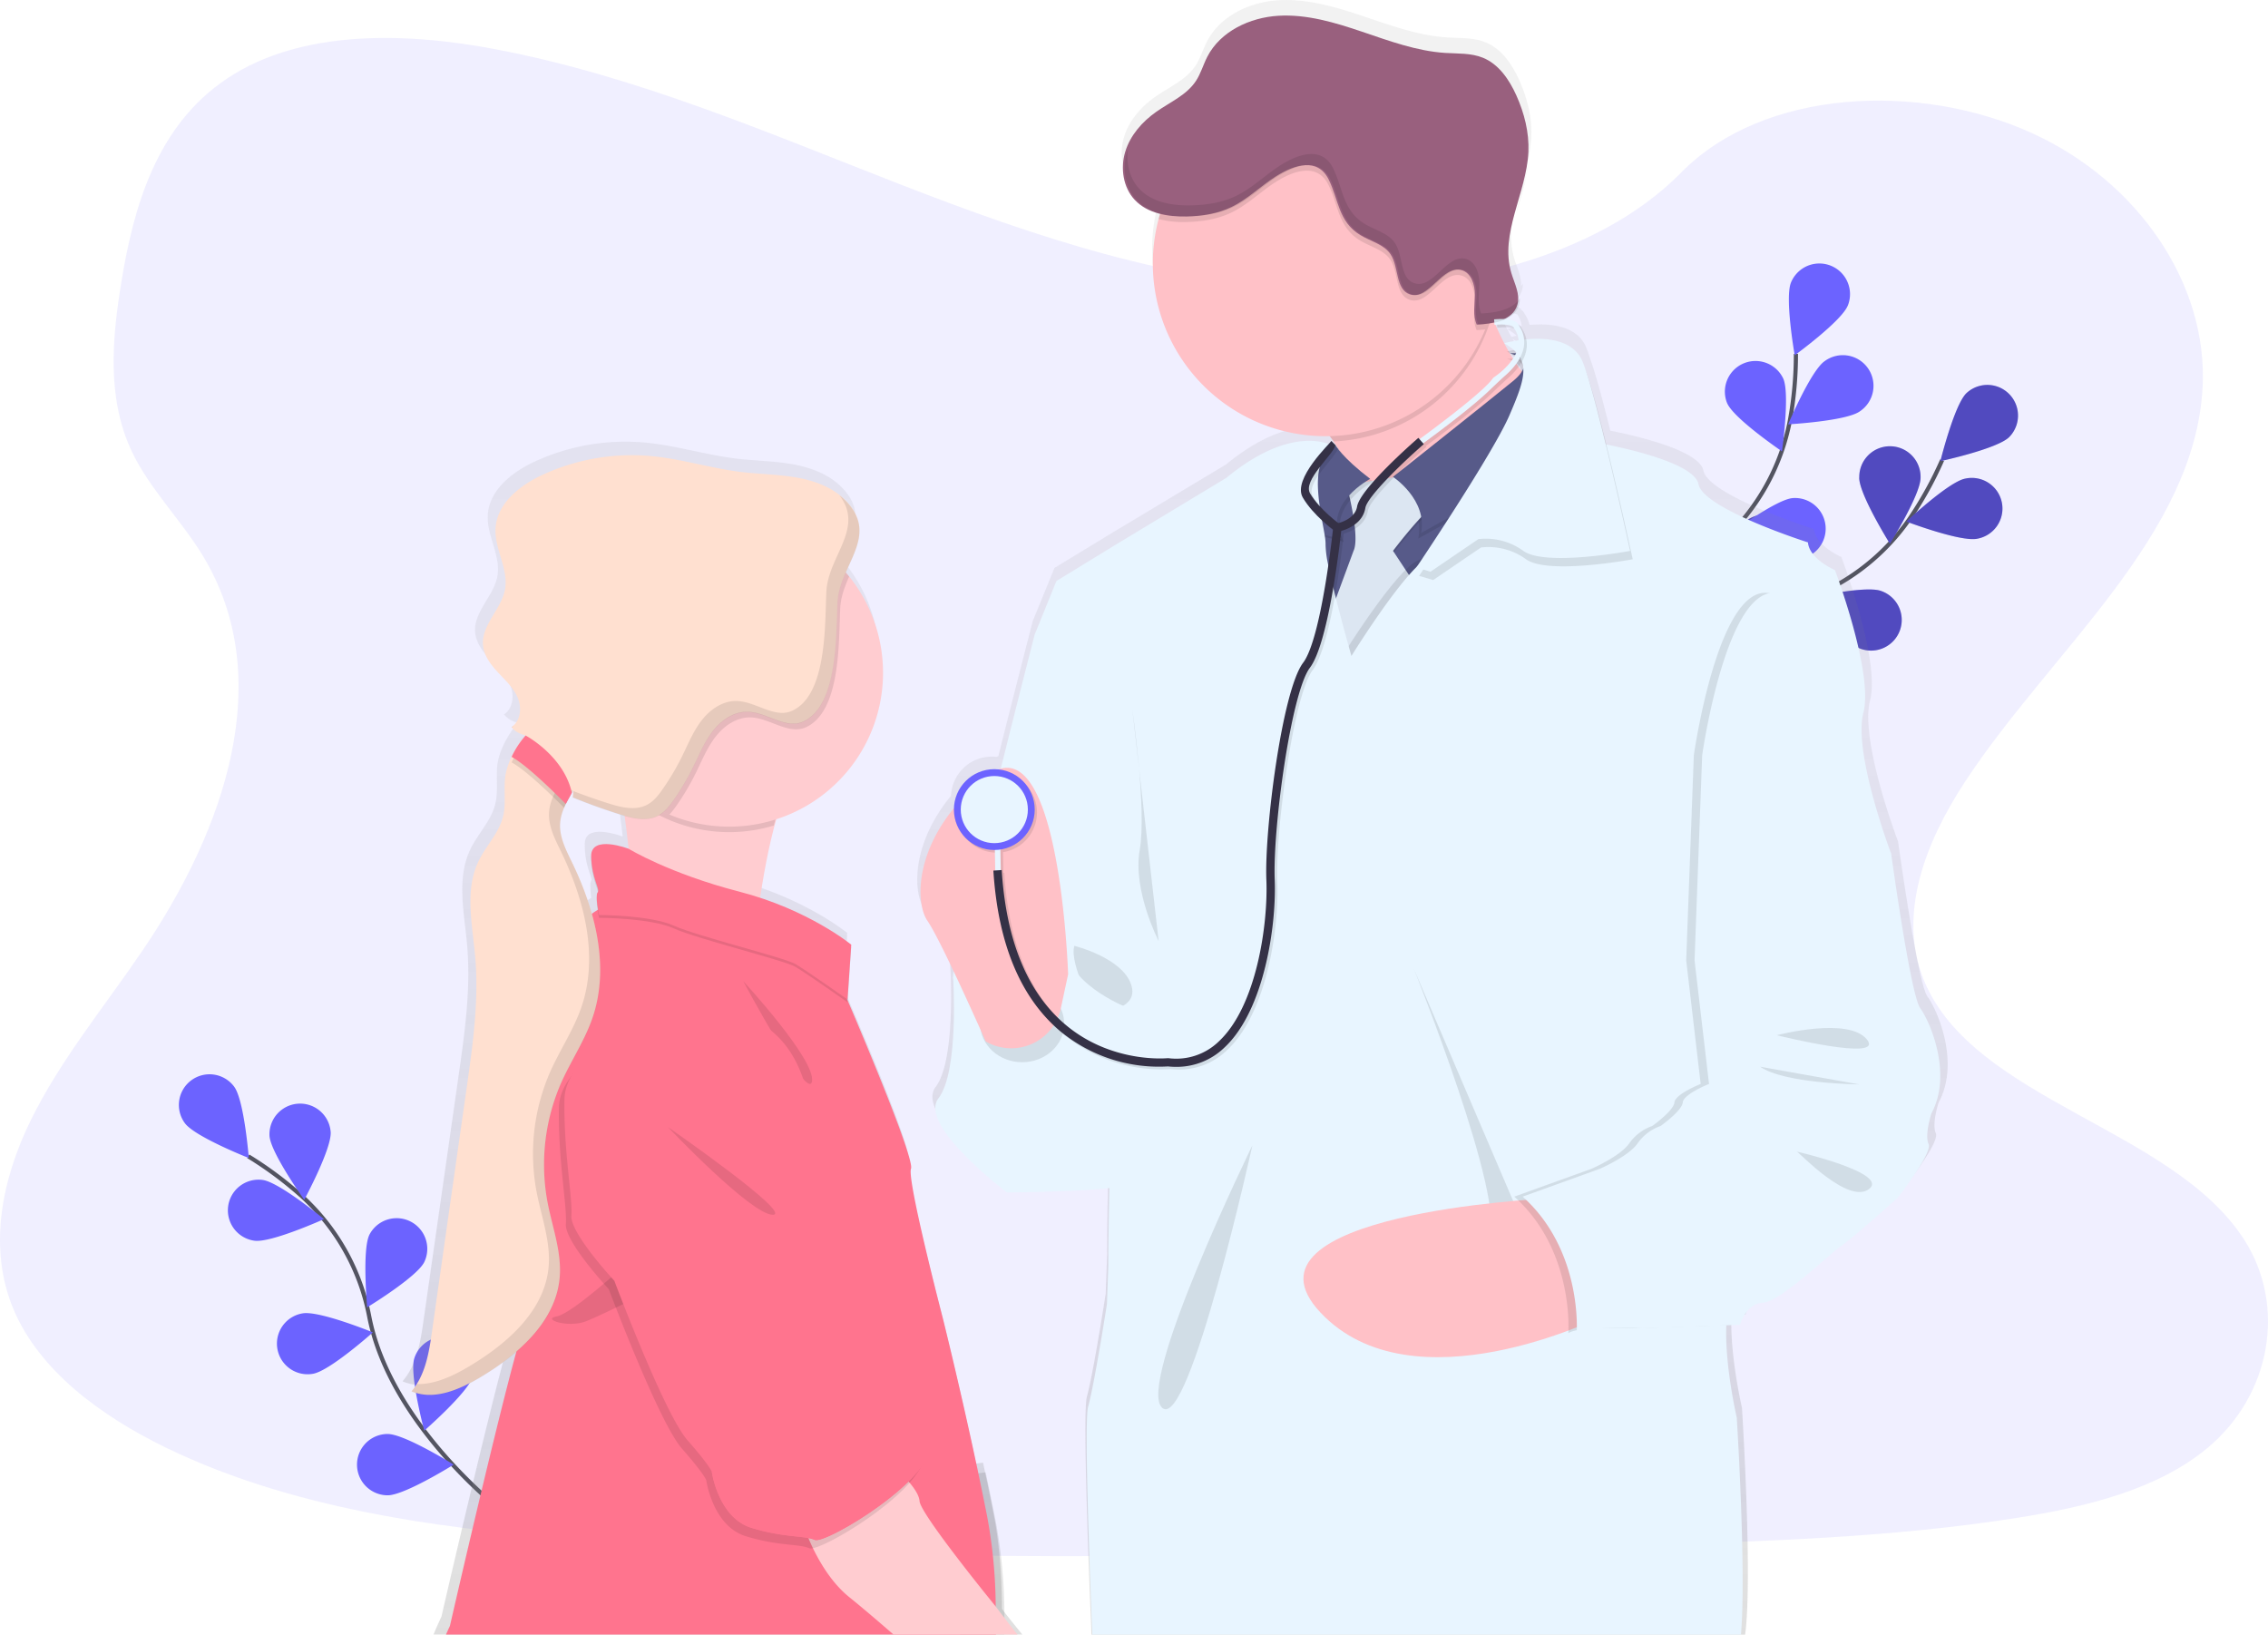 <svg data-name="Layer 1" xmlns="http://www.w3.org/2000/svg" xmlns:xlink="http://www.w3.org/1999/xlink" width="1086.13" height="782.67"><defs><linearGradient id="a" x1="786.97" y1="154.07" x2="786.97" y2="135.69" gradientUnits="userSpaceOnUse"><stop offset="0" stop-color="gray" stop-opacity=".25"/><stop offset=".54" stop-color="gray" stop-opacity=".12"/><stop offset="1" stop-color="gray" stop-opacity=".1"/></linearGradient><linearGradient id="b" x1="619.77" y1="841.34" x2="619.77" y2="58.66" xlink:href="#a"/></defs><path d="M631.06 138.03c-69.63-2.42-136-24.9-199.28-49.49s-126-51.84-194-64.87c-43.72-8.39-93.72-9.57-128.94 13.87-33.9 22.55-44.85 61.48-50.74 97.6-4.43 27.18-7 55.78 5.11 81.23 8.43 17.66 23.39 32.51 33.74 49.43 36 58.87 10.55 131.47-28.47 189-18.3 27-39.53 52.69-53.65 81.4s-20.66 61.6-8.3 90.88c12.25 29 41.43 50.82 73.05 66.15 64.22 31.11 139.89 40.01 213.68 45.11 163.34 11.17 327.56 6.33 491.33 1.49 60.61-1.8 121.49-3.61 181.11-13 33.11-5.21 67.3-13.47 91.34-33.41 30.51-25.32 38.08-68.18 17.63-99.93-34.3-53.24-129.13-66.47-153.11-123.61-13.19-31.45.36-66.49 19.54-95.66 41.13-62.57 110.09-117.47 113.72-189 2.5-49.13-30.65-98.32-81.91-121.57-53.72-24.39-128.22-21.31-167.85 19-40.81 41.53-112.53 57.51-174 55.38z" fill="#6c63ff" opacity=".1"/><path d="M242.25 725.04s-55-41.58-65.39-94.47a104.54 104.54 0 00-32.21-57.71 176 176 0 00-25.77-19.2" fill="none" stroke="#535461" stroke-miterlimit="10" stroke-width="2"/><path d="M112.15 520.34c4.82 6.52 7 34.15 7 34.15s-25.77-10.15-30.6-16.66a14.687 14.687 0 0123.6-17.49zM158.37 542.02c.5 8.09-12.67 32.47-12.67 32.47s-16.13-22.54-16.64-30.63a14.68 14.68 0 0129.3-1.84zM203.17 604.34c-3.64 7.24-27.33 21.64-27.33 21.64s-2.53-27.6 1.11-34.84a14.68 14.68 0 0126.22 13.2zM226.46 659.1c-2.37 7.75-23.28 25.94-23.28 25.94s-7.17-26.77-4.8-34.53a14.682 14.682 0 0128.08 8.59zM121.86 594.09c8 1.08 33.29-10.34 33.29-10.34s-21.34-17.68-29.38-18.76a14.68 14.68 0 00-3.91 29.1zM149.91 657.8c8-1.37 28.67-19.82 28.67-19.82s-25.66-10.48-33.65-9.11a14.68 14.68 0 105 28.93zM185.66 715.99c8.11 0 31.61-14.69 31.61-14.69s-23.51-14.67-31.62-14.67a14.68 14.68 0 000 29.36z" fill="#6c63ff"/><path d="M776.55 365.41s33.9-60.05 85-77.35a104.53 104.53 0 0052.92-39.59 175.34 175.34 0 0015.59-28.13" fill="none" stroke="#535461" stroke-miterlimit="10" stroke-width="2"/><path d="M962.14 209.34c-5.82 5.64-32.91 11.48-32.91 11.48s6.65-26.9 12.47-32.55a14.68 14.68 0 0120.44 21.07zM946.82 257.97c-8 1.58-33.87-8.24-33.87-8.24s20.2-19 28.15-20.55a14.68 14.68 0 115.72 28.79zM891.06 310.65c-7.66-2.65-25.07-24.21-25.07-24.21s27-6.18 34.68-3.53a14.68 14.68 0 11-9.61 27.74zM839.82 341.01c-8-1.32-28.76-19.67-28.76-19.67s25.59-10.66 33.58-9.34a14.695 14.695 0 01-4.77 29zM890.36 228.7c-.01 8.11 14.7 31.64 14.7 31.64s14.69-23.5 14.69-31.6a14.68 14.68 0 10-29.35 0zM830.93 264.96c2.42 7.74 23.46 25.79 23.46 25.79s7-26.82 4.56-34.56a14.68 14.68 0 00-28 8.77zM778.06 308.13c1.08 8 18.76 29.37 18.76 29.37s11.41-25.25 10.33-33.28a14.68 14.68 0 10-29.09 3.91z" fill="#6c63ff"/><path d="M962.14 209.34c-5.82 5.64-32.91 11.48-32.91 11.48s6.65-26.9 12.47-32.55a14.68 14.68 0 0120.44 21.07zM946.82 257.97c-8 1.58-33.87-8.24-33.87-8.24s20.2-19 28.15-20.55a14.68 14.68 0 115.72 28.79zM891.06 310.65c-7.66-2.65-25.07-24.21-25.07-24.21s27-6.18 34.68-3.53a14.68 14.68 0 11-9.61 27.74zM839.82 341.01c-8-1.32-28.76-19.67-28.76-19.67s25.59-10.66 33.58-9.34a14.695 14.695 0 01-4.77 29zM890.36 228.7c-.01 8.11 14.7 31.64 14.7 31.64s14.69-23.5 14.69-31.6a14.68 14.68 0 10-29.35 0zM830.93 264.96c2.42 7.74 23.46 25.79 23.46 25.79s7-26.82 4.56-34.56a14.68 14.68 0 00-28 8.77zM778.06 308.13c1.08 8 18.76 29.37 18.76 29.37s11.41-25.25 10.33-33.28a14.68 14.68 0 10-29.09 3.91z" opacity=".25"/><path d="M778.5 364.22s6.66-68.64 46.32-105.14a104.57 104.57 0 0032.34-57.64 175.28 175.28 0 002.89-32" fill="none" stroke="#535461" stroke-miterlimit="10" stroke-width="2"/><path d="M884.91 146.28c-3 7.52-25.44 23.84-25.44 23.84s-4.82-27.29-1.79-34.81a14.684 14.684 0 0127.23 11zM890.62 197c-6.63 4.66-34.3 6.19-34.3 6.19s10.78-25.54 17.41-30.2a14.68 14.68 0 1116.89 24zM860.96 267.78c-8.08.68-32.74-12-32.74-12s22.2-16.6 30.28-17.28a14.682 14.682 0 012.46 29.26zM826.45 316.27c-7.85 2-34.29-6.27-34.29-6.27s19.07-20.11 26.92-22.15a14.68 14.68 0 017.37 28.42zM827.15 193.12c3.28 7.41 26.22 23 26.22 23s3.9-27.44.62-34.85a14.68 14.68 0 00-26.84 11.88zM787.51 250.34c5.35 6.09 31.89 14.07 31.89 14.07s-4.48-27.35-9.83-33.44a14.68 14.68 0 10-22.06 19.37zM756.62 311.26c4.24 6.9 29.05 19.25 29.05 19.25s.21-27.71-4-34.62a14.68 14.68 0 00-25 15.37z" fill="#6c63ff"/><path d="M784.44 154.07c1.66-6.09 3.66-12.21 5.06-18.38-1.68 6.17-3.69 12.31-5.06 18.38z" transform="translate(-56.94 -58.66)" fill="url(#a)"/><path d="M777 212.73c-.14-.24-.24-.48-.35-.7 0-.1-.1-.18-.14-.28a6.26 6.26 0 01-.67.27c-.44.17-.89.33-1.35.46s-.65.2-1 .28a5.83 5.83 0 01-.89.23l.08.18c.37-.08.73-.15 1.1-.25l.1 1.24c.42 0 .81-.06 1.19-.06a4.91 4.91 0 01.54 0h2c-.21-.45-.43-.92-.61-1.37zm203 323.13c-4.7-6.33-14.08-74.27-14.08-74.27S947.47 413.28 952.5 394s-13.74-68.61-13.74-68.61-12.4-5.39-13.07-13.39c0 0-50.63-16-53-28-1.92-9.84-33.32-16.9-44.6-19.13-3.44-13.88-6.9-26.83-9.45-33.9-.69-2.2-1.34-4.1-1.94-5.6-4.31-11-17.63-12-27.29-11.12a14.88 14.88 0 00-2.29-5.23 2.87 2.87 0 00-.91-1.39 5.31 5.31 0 00-.66-.48 3.16 3.16 0 00-.68-.86 4.81 4.81 0 00-.9-.64 6 6 0 00-.72-.33 9.61 9.61 0 00-1.79-.49 14.74 14.74 0 00-2.16-.28 13.15 13.15 0 004.61-3.37 9.61 9.61 0 001.89-3.48 10.24 10.24 0 00.42-3.28 8.48 8.48 0 01-.9 1.29c.42-4.43-1.92-8.93-3.26-13.34a39.47 39.47 0 01-.88-17.65c1.34-8.86 4.66-17.82 6.91-26.84a.66.66 0 000-.15 69.68 69.68 0 002.18-13.69c.39-9.33-2-18.64-5.84-27.14-3.41-7.53-8.44-14.94-16.14-18-5.72-2.31-12.13-1.94-18.29-2.32-13.82-.86-27-5.72-40.14-10.14S683.2 58 669.37 58.77 641.31 66.21 635 78.45c-2 3.82-3.15 8.07-5.54 11.66-4.48 6.77-12.5 10.16-19.19 14.83s-12.58 11.3-15 19.21a25.63 25.63 0 00-.54 13.15 23.55 23.55 0 00.84 2.9 20.55 20.55 0 004.35 7.11 21.21 21.21 0 004.94 3.83 29.07 29.07 0 007.3 2.84c-.09.3-.18.62-.28.93-.16.51-.3 1-.45 1.55-.33 1.23-.64 2.48-.9 3.74a1.17 1.17 0 000 .27 81.67 81.67 0 00-1.84 17.31 79.89 79.89 0 00.42 8.24c4 40.58 37.5 72.59 78.89 74.67 1.42.07 2.85.11 4.3.11h2c.65.86 1.29 1.74 1.9 2.6s1.17 1.74 1.7 2.6l-1.45-1.5-1.45-1.33a11.79 11.79 0 01-1.31 1.51 24.33 24.33 0 00-2.89-.82c-4.15-.92-10.47-1.26-18.79 1.25-7.65 2.29-17 7-27.94 15.95l-53.31 32-28.84 17.54-10.39 25.4s-7.81 30.18-16.5 64.76c-.34.1-.67.2-1 .32a18.7 18.7 0 00-2.12-.12 19.49 19.49 0 00-19.52 18.71c-17.28 21-18.26 42-14.2 51.64a13.76 13.76 0 001.38 2.57c2.66 3.84 7.63 13.74 12.67 24.29-.13.87-.21 1.6-.25 2.15a5.34 5.34 0 000 .54s3 45.31-7 58.3c-2.19 2.83-1.86 6.55 0 10.67 6.7 14.82 33.19 34.61 33.19 34.61s31.77-.17 49.47-2.1c-.05 1.78-.09 3.55-.13 5.28-.4 17.48-.4 32.13-.4 32.13l-.66 18.33s-6 38.63-9 49.28c-1.89 6.68.29 68.53 2.19 114h313.02c3.68-26.9-1.51-108.63-1.51-108.63s-4.93-21.13-5.11-39.55a.15.15 0 010-.13c0-1.61 0-3.18.06-4.72l2.27-.08 4.08-.14h.37s.1-.38.33-1a19.11 19.11 0 012.19-4.37c1.74-2.57 4.46-5.09 8.55-5.26 2.26-.09 5.76-1.92 9.71-4.62a.18.18 0 00.08 0c10.63-7.19 24.68-20.46 28.09-22.64 4.69-3 27.15-23 27.15-23s3.35-4.24 6.92-9.35l.13-.18c4.44-6.4 9.16-14.05 8-16.46-2-4.32 1.34-14.65 1.34-14.65 10.43-19.09-.62-44.39-5.32-50.72zM786.63 228.28a4 4 0 01.18.92c-.25-.33-.5-.68-.75-1l-.24-.32-.17-.24.38-.52v.07a3.47 3.47 0 01.6 1.09zm-3.36-8.86c-1.09.22-1.95.42-2.51.57-.71-1.26-1.39-2.52-2-3.8a29 29 0 014.51 3.23zm-1.88 1.58a.21.21 0 010-.06l.08.06c.41.27.81.53 1.18.8.33.24.63.47.93.71-.2.35-.42.71-.64 1-.35-.55-.68-1.08-1-1.63-.2-.22-.38-.52-.55-.88zm-6-12.34a29.59 29.59 0 015.81 0c.27 0 .51.05.75.09a8.31 8.31 0 011.59.41 11.62 11.62 0 012.11 5.61l-.54.08-.53.1c-1 .17-2 .34-2.78.5l-1 .21c-1.33.29-2.1.51-2.13.52-.13-.27-.26-.52-.4-.78-.22-.43-.45-.87-.65-1.3s-.46-.92-.67-1.37c-.14-.24-.24-.48-.35-.7 0-.1-.1-.18-.14-.28a2.41 2.41 0 01-.15-.33c-.61-1.24-1.17-2.48-1.71-3.7-.06-.12-.11-.25-.16-.37l.76-.05v.26zM536.8 829c-.08-14.89-1.16-31-4.16-46.12-1.28-6.43-2.6-12.86-3.94-19.18-.34-1.58-.67-3.14-1-4.7l-3.08.41h-.28c-8.4-39.61-17.18-74.51-17.18-74.51s-17.44-66.59-15.42-71.9c.26-.69-.07-2.55-.81-5.28-4.22-15.14-21.84-56.86-28-71.12 0-.06-.05-.13-.07-.18-1-2.39-1.72-4-1.94-4.47l1.45-21.28.08-1.28.19-2.72-.08-.07.08-1.26s-15.22-12.48-41-21.49c-1-.36-2.06-.71-3.11-1.05 1.29-8.61 3-18.33 5.23-27.8.21-.95.44-1.87.68-2.8.21-.93.45-1.83.69-2.74.38-1.48.79-2.94 1.21-4.38 1.39-.44 2.76-.93 4.11-1.45l.52-.2a73.8 73.8 0 0045-86 73.39 73.39 0 00-12.88-27.15 53.682 53.682 0 00-3.07-3.76c2.89-6.57 6.3-12.82 6.58-19.21a19.71 19.71 0 000-2.43v-.1c-.37-4.11-2.19-8.27-6.43-12.64-6.19-6.41-15-9.66-23.81-11.22s-17.79-1.6-26.65-2.65c-14.69-1.76-29-6.29-43.69-7.68a103.81 103.81 0 00-52.83 9c-10.93 5-22 13.74-22.66 25.73-.54 9.91 6.36 19.41 4.62 29.2-1.73 9.62-11.53 17.19-10.67 26.92.33 3.8 2.28 7.2 4.72 10.23.84 1 1.73 2 2.65 3 3.56 3.77 7.48 7.39 9.47 12.14.08.2.16.4.23.6 1.69 4.69.93 10.62-3.25 13.31a.15.15 0 01.05.07c.06.08.12.14.17.22a.07.07 0 000-.05 10.94 10.94 0 005.71 3.56l.85.26c-.69.75-1.34 1.53-2 2.35l-.43.57a41.62 41.62 0 00-3 4.65c-.51.9-1 1.8-1.41 2.7a33.92 33.92 0 00-2.95 8.67c-1.07 6.62.44 13.52-1.18 20-2 8-8.33 14.14-11.9 21.57-6.76 14-2.93 30.43-1.57 45.89 1.85 21-1.15 42.09-4.14 62.95q-2.38 16.64-4.76 33.31l-12 83.68c-1.46 10.22-3.19 21-10 28.89h.07s0 .06-.07.08a20.9 20.9 0 006.44 1.66c8.89.89 18.31-3.41 26.31-8.11a124.34 124.34 0 0017.93-12.59c-.82 3-1.7 6.27-2.64 9.79a.54.54 0 010 .1c-11.29 43-29.45 121.83-29.45 121.83s-1.65 3.43-3.79 8.54h282c-3.3-4-6.37-7.83-8.77-10.92zM328 431.4c.07-.12.12-.23.19-.34v2.17c0 .14 0 0 0 0 0 .41-.09.82-.16 1.23s0 .05 0 .09l1 .37 1.16.48q10.28 4.06 20.82 7.35c.72.23 1.45.45 2.18.66l.15 1.24c.18 1.27.35 2.56.51 3.85v.1c.45 3.57.89 7.13 1.28 10.61 0 0-18.36-7-18.13 3.63a5.17 5.17 0 000 .57 4.74 4.74 0 000 .76c.17 8.28 2.76 13.19 3.28 15.71a.71.71 0 01-.16.28 5.47 5.47 0 00-.44 3.09 30.39 30.39 0 00.42 5.34c-.54.33-1.07.66-1.6 1-.4.25-.78.53-1.17.81a148.5 148.5 0 00-9.59-24.72c-2.75-5.66-5.84-11.56-5.81-17.77 0-.4 0-.81.05-1.22a21 21 0 011.02-5.29c.23-.65.48-1.29.76-1.92a47.07 47.07 0 012.19-4.38c.52-.94 1.07-1.87 1.6-2.81.17-.28.33-.57.49-.85zm449-218.67c-.14-.24-.24-.48-.35-.7 0-.1-.1-.18-.14-.28a6.26 6.26 0 01-.67.27c-.44.17-.89.33-1.35.46s-.65.2-1 .28l-.89.23.08.18c.37-.08.73-.15 1.1-.25l.1 1.24c.42 0 .81-.06 1.19-.06h2.54c-.21-.45-.43-.92-.61-1.37z" transform="translate(-56.94 -58.66)" fill="url(#b)"/><path d="M501.56 300.95l-6 2.65s-39.11 151.94-39.11 164.22 82.93 80.61 82.93 80.61l12.94-87.34s-18.58-200.29-50.76-160.14z" fill="#e8f5ff"/><path d="M683.47 252.62l-34.65-18.08a69.41 69.41 0 00-10.16-23.15c-5.07-7.32-11.81-14.51-20.21-18.26-21.23-9.52 89.8-59.49 89.8-59.49a180.64 180.64 0 006.17 17.7c5.72 14.12 15.21 32.38 27.44 37.58 20.79 8.85-58.39 63.7-58.39 63.7z" fill="#ffc1c7"/><path d="M714.42 151.34a82.78 82.78 0 01-75.76 60.05c-5.07-7.32-11.81-14.51-20.21-18.26-21.23-9.52 89.8-59.49 89.8-59.49a180.64 180.64 0 006.17 17.7z" opacity=".1"/><path d="M717.54 126.11a82.73 82.73 0 11-82.72-82.71 82.34 82.34 0 0182.72 82.71z" fill="#ffc1c7"/><path fill="#575a89" d="M729.48 242l-22.56 52.64-19.9 34.94h-63.7l-18.58-47.77 7.53-49.54h48.65l31.41-1.77 10.61-3.54 6.84 3.88 19.7 11.16z"/><path d="M721.71 171.83s14.07 3 1.47 13.33-56.07 43.18-56.07 43.18 15.27 13.6 12.11 29.53l50.59-28.2 9-45.12s1.01-13.56-17.1-12.72z" opacity=".1"/><path d="M677.06 228.34l-32.18 5.31s6.64 24.55 3.32 31.52a4.68 4.68 0 00-.25.67l-13.13 35.49 9.84 27.87 34.06-46.45-11.61-17.58s12.27-16.26 19.57-21.9-9.62-14.93-9.62-14.93z" opacity=".1"/><path d="M677.06 226.97l-32.18 5.3s6.64 24.55 3.32 31.52a4.68 4.68 0 00-.25.67l-13.13 35.49 9.84 27.87 34.06-46.48-11.61-17.58s12.27-16.26 19.57-21.9-9.62-14.89-9.62-14.89z" fill="#dce6f2"/><path d="M723.06 169.18s14.07 3 1.46 13.33-57.41 45.83-57.41 45.83 16.59 10.95 13.44 26.87l50.59-28.19 9-45.12s1-13.56-17.08-12.72z" fill="#575a89"/><path d="M640.87 214.52s3.07 5.74 16.62 16.09c0 0-22.56 12-13.93 28.87l-34.51-9-5.31-16.59z" opacity=".1"/><path d="M639.54 213.2s3.07 5.74 16.62 16.09c0 0-22.56 11.94-13.93 28.86l-34.5-9-5.31-16.58z" fill="#575a89"/><path d="M729.48 242l-22.56 52.64-19.86 34.94h-63.74l-18.58-47.77 7.52-49.54h13.53c-.22 11.56 4 25.14 3.73 30.19-.46 8.3 12.38 53.08 12.38 53.08s26.87-43.46 37.48-47.33c6.67-2.43 20.8-22.65 30.39-37.37z" opacity=".1"/><path d="M818.35 519.01l-2.29 2.88s16.59 83.27 12 102.18a53.69 53.69 0 00-1.33 10.38v.15c-.81 19.24 5 44.21 5 44.21s4.64 73.6 2 103.87H523.11c-1.82-44.76-3.78-102.75-2-109.18 3-10.61 9-49.1 9-49.1l.66-18.24s0-17.63.54-37.27c.23-8.83.57-18.1 1.06-26.32.63-10.34 1.51-19.05 2.72-23.33a51.44 51.44 0 001.28-9.88c0-.31 0-.63.06-.95 0-1 .1-2.08.14-3.19v-1c.19-6.44.12-14.08-.09-22v-1.31c-.17-5.94-.42-12-.7-17.76-.87-18-2-33.22-2-33.22l-38.15-126.4 10.28-25.32 28.53-17.48 52.75-31.85c25.73-21.15 42.67-18.61 49.13-16.29a17.08 17.08 0 011.84.75c.2.1.36.18.51.27a4.23 4.23 0 01.59.34 12.18 12.18 0 00-4.48 3.69 16.32 16.32 0 00-2.77 6 27.92 27.92 0 00-.71 4.09c-.13 1.45-.18 2.95-.18 4.46a77.36 77.36 0 00.85 9.89v.22c.33 2.34.74 4.63 1.14 6.78a.45.45 0 000 .11c.46 2.51.92 4.83 1.23 6.83.06.36.11.69.16 1a22.85 22.85 0 01.31 4 48.61 48.61 0 001.3 9.6c.26 1.32.56 2.73.89 4.2.45 2 .94 4.18 1.47 6.4.29 1.22.6 2.48.92 3.73.12.5.25 1 .37 1.51l.2.79c2.13 8.47 4.44 16.9 5.86 22 .84 3 1.37 4.85 1.37 4.85s15.06-24.35 27.08-38.21c.18-.2.34-.39.51-.57 1.19-1.37 2.36-2.62 3.48-3.72 2.45-2.44 4.65-4.18 6.42-4.82a7 7 0 001.09-.51c4.92-2.79 12.86-12.92 20.29-23.53.73-1 1.44-2.09 2.16-3.12 1.65-2.38 3.25-4.77 4.76-7.06 1.16-1.75 2.27-3.45 3.32-5.07 5-7.78 8.52-13.58 8.52-13.58l6.94-.31 1.21-.06h.81l31.51-1.46s1.36.23 3.6.68c.12 0 .24 0 .37.08 11.18 2.22 42.24 9.25 44.14 19 2.32 11.94 52.42 27.87 52.42 27.87.66 8 12.93 13.27 12.93 13.27s18.58 49.1 13.61 68.34c-4.91 19 12.78 66 13.25 67.32l-3.39 4.28z" fill="#e8f5ff"/><path d="M721.7 168.34s30.67-8.7 37.64 9.21 22.56 90.24 22.56 90.24-40.48 7.63-51.09 0a30.57 30.57 0 00-21.57-5.64l-22.89 15.59-6.76-2s36.62-54.44 44.58-72.94 10.65-26.77-2.47-34.46z" opacity=".1"/><path d="M720.37 164.34s30.69-8.7 37.69 9.21 22.56 90.24 22.56 90.24-40.47 7.63-51.09 0a30.54 30.54 0 00-21.56-5.64l-22.91 15.59-6.76-2s36.62-54.44 44.58-72.94 10.61-26.75-2.51-34.46z" fill="#e8f5ff"/><path d="M514.5 452.89s22.89 5.64 27.21 18.58-16.92 13.27-16.92 13.27-12.94-22.89-10.29-31.85zM599.76 548.43s-56.06 114.79-43.12 125.74 43.12-125.74 43.12-125.74zM677.06 463.84s44.79 111.5 35.83 128.72 19.24 0 19.24 0z" opacity=".1"/><path d="M739.43 573.98s-151.28 7.3-107.15 54.41 134.69 2 134.69 2z" fill="#ffc1c7"/><path d="M717.54 126.11a82.34 82.34 0 01-6.27 31.62c-1.39.16-2.78.26-4.12.32-2-4.39-.93-9.46-.89-14.29s-1.74-10.51-6.39-11.81c-9.27-2.61-15.67 14.72-24.81 11.59-7-2.38-5.17-13-9.2-19.13-3.19-4.85-9.58-6.22-14.55-9.26-10.57-6.49-10.25-16.87-15.16-26.69-5.14-10.29-16-7.25-25.43-1.18-7.16 4.62-13.34 10.81-21 14.49-6.63 3.2-14.08 4.36-21.43 4.53a47.09 47.09 0 01-13.44-1.42 82.73 82.73 0 01162.68 21.23z" opacity=".1"/><path d="M610.75 84.63c-7.17 4.62-13.34 10.8-21 14.5-6.63 3.19-14.08 4.35-21.43 4.52-9 .2-18.69-1.38-24.84-7.88-5.65-6-7-15.23-4.61-23.1s8.12-14.4 14.85-19.13 14.54-8 19-14.77c2.36-3.58 3.5-7.8 5.46-11.61 6.27-12.19 20.37-18.79 34-19.61s27.14 3.24 40.12 7.64 26.06 9.24 39.76 10.15c6.1.38 12.44 0 18.1 2.31 7.61 3.09 12.6 10.48 16 18 3.81 8.48 6.18 17.74 5.78 27-.84 19.77-13.9 39.17-8.16 58.11 1.52 5.05 4.37 10.23 2.85 15.28-2.22 7.37-11.73 9.05-19.42 9.4-2-4.39-.93-9.47-.89-14.29s-1.74-10.51-6.38-11.81c-9.28-2.59-15.68 14.71-24.8 11.59-6.95-2.39-5.15-13-9.19-19.13-3.19-4.86-9.59-6.22-14.55-9.26-10.57-6.49-10.25-16.87-15.16-26.69-5.18-10.34-16.05-7.3-25.49-1.22z" fill="#99607e"/><path d="M464.06 465.16l-7.63 2.66s3 45.12-7 58.06 32.84 45.11 32.84 45.11 58.72-.33 60.38-5-3-83.6-3-83.6-31.52-12.28-28.87-31.85c0 0-9.62 46.11-23.88 44.12s-30.45-13.9-22.84-29.5z" fill="#e8f5ff"/><ellipse cx="489.51" cy="490.21" rx="20.13" ry="18.41" opacity=".1"/><path d="M511.52 466.49s-4-122.08-38.82-94.88-35.16 59.73-28.53 69.34 27.89 57.72 27.89 57.72a24.33 24.33 0 0036-16z" fill="#ffc1c7"/><path d="M728.73 157.26a2.94 2.94 0 00-.9-1.38c-1.72-1.57-5.42-2.12-11-1.64l.23 2.64c7.44-.64 8.91.84 9.1 1.09v.25l.23.33a11.16 11.16 0 012 8.8c-1.63 8.15-11.64 14.64-11.74 14.71l-.24.14-.15.23c-4.32 6.41-28.75 24.5-35.14 29.18l-.56-.64c-2.86 2.48-28 24.49-29.36 32.92-.88 5.29-6.84 7.34-9 7.91-2.28-1.73-9.68-7.62-13.53-14.22-3.61-6.21 10.92-18.33 12.2-23.06l-2-2.05c-.21.76-18.87 18.2-13.68 27.11 4.16 7.15 11.76 13.27 14.42 15.29-.85 7.72-6.14 53.05-14.27 63.79-10.1 13.35-18.59 80.63-17.65 104.12.83 20.87-4.62 60.29-22.82 77.22a29.17 29.17 0 01-24.07 8h-.44c-.26 0-26.66 2.7-48.84-16-18.15-15.27-28.43-40.19-30.57-74.09h-.44l-.18-9.87a19.25 19.25 0 10-2.87.23h.22l.18 9.81-.88.06c2.2 35 13 60.89 32 76.88a74 74 0 0051.61 16.89 37.13 37.13 0 004 .22 32.8 32.8 0 0023-9.25c19.17-17.85 25-58.72 24.09-80.3-1-24.89 7.91-89.75 16.85-101.56 8.76-11.59 14.07-56.75 15-65.5 3.17-.89 10.34-3.7 11.56-11 .88-5.28 17.67-21.55 28-30.56l-.31-.36c5.56-4.06 22.85-16.86 31.42-25.08 2.66-2.55 5.3-5.1 8.06-7.53 3.32-2.94 7.54-7.61 8.65-13.13a13.65 13.65 0 00-2.18-10.6z" opacity=".1"/><path d="M639.27 254.24c-.42-.29-10.38-7.42-15.37-16-5.18-8.91 13.48-26.34 13.68-27.1l2 2.05c-1.27 4.72-15.8 16.85-12.19 23.05 4.55 7.83 14.13 14.68 14.23 14.75z" fill="#353146"/><path d="M679.82 213.55l-1.56-2.15c.32-.23 31.73-22.95 36.68-30.3l.16-.22.23-.15c.1-.07 10.11-6.55 11.74-14.71a11.09 11.09 0 00-2-8.79l-.23-.34v-.24c-.2-.26-1.67-1.73-9.11-1.09l-.23-2.65c5.59-.48 9.28.07 11 1.64a3 3 0 01.91 1.39 13.66 13.66 0 012.26 10.61c-1.11 5.53-5.32 10.2-8.65 13.13-2.75 2.43-5.4 5-8.05 7.53-10.05 9.63-32.05 25.55-33.15 26.34zM476.39 404.607l2.65-.049.295 16.108-2.65.048z" fill="#e8f5ff"/><circle cx="476.17" cy="387.65" r="19.35" fill="#6c63ff"/><circle cx="476.17" cy="387.65" r="16.07" fill="#e8f5ff"/><path d="M563.33 510.84a37.14 37.14 0 01-4-.21 74.11 74.11 0 01-51.61-16.89c-19-16-29.78-41.86-32-76.89l4-.25c2.14 33.9 12.42 58.83 30.58 74.09 22.18 18.65 48.57 16 48.83 16h.44a29.23 29.23 0 0024.08-8c18.19-16.93 23.64-56.35 22.81-77.22-1-23.51 7.49-90.79 17.6-104.13 8.85-11.69 14.34-64.38 14.4-64.91l.15-1.5 1.48-.26c.09 0 8.73-1.64 9.81-8.1 1.4-8.42 26.5-30.43 29.35-32.92l2.61 3c-10.37 9-27.16 25.28-28 30.57-1.22 7.32-8.39 10.12-11.55 11-1 8.76-6.27 53.91-15 65.5-8.94 11.81-17.85 76.67-16.85 101.56.86 21.58-4.91 62.46-24.08 80.3a32.81 32.81 0 01-23.05 9.26z" fill="#353146"/><g opacity=".1"><path d="M726.06 102.47c1.64-6.06 3.62-12.16 5-18.3-1.65 6.17-3.64 12.24-5 18.3zM709.33 150.09c-2-4.39-.93-9.47-.89-14.29s-1.74-10.46-6.38-11.81c-9.28-2.59-15.68 14.72-24.8 11.59-7-2.39-5.15-13-9.19-19.13-3.19-4.86-9.58-6.22-14.54-9.26-10.58-6.49-10.26-16.87-15.16-26.69-5.15-10.3-16-7.26-25.44-1.18-7.17 4.62-13.34 10.81-21 14.5-6.63 3.19-14.08 4.35-21.43 4.52-8.95.21-18.69-1.38-24.84-7.88-4.74-5-6.45-12.33-5.47-19.2-.17.47-.32.94-.47 1.41-2.4 7.87-1 17.12 4.61 23.1 6.15 6.5 15.89 8.08 24.84 7.88 7.36-.17 14.8-1.33 21.44-4.52 7.68-3.7 13.85-9.88 21-14.5 9.44-6.08 20.3-9.12 25.44 1.18 4.9 9.82 4.59 20.2 15.16 26.69 5 3 11.35 4.4 14.55 9.26 4 6.15 2.23 16.74 9.19 19.13 9.11 3.12 15.51-14.18 24.79-11.59 4.64 1.3 6.43 7 6.38 11.81s-1.09 9.9.89 14.29c7.69-.35 17.2-2 19.43-9.4a10.77 10.77 0 00.42-3.27c-3.25 5.61-11.61 7.05-18.53 7.36z"/></g><path d="M890.06 396.49l11.61 12.28s9.29 67.67 13.93 74 15.6 31.51 5.31 50.42c0 0-3.32 10.29-1.33 14.6s-14.92 25.88-14.92 25.88-22.23 19.9-26.88 22.89-29.19 26.87-37.48 27.2-11 10.62-11 10.62l-46.78 1.66s-25.84-1.35-31.46 2.3c0 0 3-39.48-25.87-65.36l36.82-13.27s13.94-6 18.25-12.27a22.53 22.53 0 0111-8.29s10.28-7.3 10.61-11.28 12.57-8.86 12.57-8.86l-6.93-59.15 3.65-98.2s11.61-82.28 36.16-77.63 42.74 112.46 42.74 112.46z" opacity=".1"/><path d="M894.06 396.49l11.61 12.28s9.29 67.67 13.93 74 15.6 31.51 5.31 50.42c0 0-3.31 10.29-1.32 14.6s-14.93 25.88-14.93 25.88-22.23 19.9-26.88 22.89-29.19 26.87-37.48 27.2-11 10.62-11 10.62l-46.78 1.66s-25.86-1.35-31.46 2.3c0 0 3-39.48-25.87-65.36l36.82-13.27s13.94-6 18.25-12.27a22.53 22.53 0 0111-8.29s10.28-7.3 10.61-11.28 12.57-8.86 12.57-8.86l-6.93-59.15 3.65-98.2s11.61-82.28 36.16-77.63 42.74 112.46 42.74 112.46z" fill="#e8f5ff"/><path d="M850.9 495.69s34.17-9 43.13 2-43.13-2-43.13-2zM842.94 510.78c11.61 8.13 47.44 8.46 47.44 8.46zM860.52 551.42c1 .33 24.63 25.55 34.55 17.92s-34.55-17.92-34.55-17.92zM542.28 339.76s6.94 47.78 3.52 67.24 9.06 43.57 9.06 43.57z" opacity=".1"/><path d="M388.64 359.19c-8 6.27-13.84 21.11-18.07 37.42-7.38 28.45-9.79 61.44-9.79 61.44s-63.7-14.6-59.06-21.23c2.92-4.17-1-35.59-4.27-58.37-1.95-13.46-3.69-23.91-3.69-23.91s116.78-12.61 94.88 4.65z" fill="#ffccd0"/><path d="M388.64 357.86c-8 6.28-13.84 21.11-18.07 37.42a73.5 73.5 0 01-73.12-18.15c-1.95-13.47-3.69-23.92-3.69-23.92s116.78-12.6 94.88 4.65z" opacity=".1"/><path d="M422.88 322.12a73.68 73.68 0 11-16.21-46.08 73.64 73.64 0 0116.21 46.08z" fill="#ffccd0"/><path d="M480.96 782.68h-21l-1.77-37.09-1.85-38.39s4.77-.71 12.37-1.77l3.07-.41h.25c1.66 7.79 3.3 15.79 4.88 23.78a244.36 244.36 0 014.09 43v2.94c.06 2.67 0 5.34-.04 7.94z" opacity=".1"/><path d="M476.93 782.68H213.57c1.14-2.59 1.9-4.16 1.9-4.16s21.07-92.18 31.78-131.18a.51.51 0 000-.1 156 156 0 014.84-15.65 5.37 5.37 0 01.47-1c5.3-8.62 11.94-17.91 2.65-31.18s-6-71.66-6-71.66 11.28-49.77 23.22-76.31a35.7 35.7 0 017.58-11 31 31 0 013.32-2.82 29.15 29.15 0 012.78-1.85l.19-.12a40.12 40.12 0 0116.33-5.07 46.59 46.59 0 0112.25.34c19.36 2.84 34.86 7.59 47.18 13 33.39 14.67 43.5 34.33 43.7 34.74l.08.17c1.34 3.13 20.94 48.89 28 70.24 1.83 5.56 2.83 9.47 2.43 10.54-2 5.3 15.26 71.65 15.26 71.65s8 32 16 69.51c.35 1.56.68 3.12 1 4.7 1.43 6.81 2.85 13.75 4.22 20.68a243.09 243.09 0 014.09 43.3q.22 6.79.09 13.23z" fill="#ff748e"/><path d="M301.06 407.76s-18.17-7-17.95 3.62 4.43 15.7 3.1 17.25.66 10.84.66 10.84 24.55 0 35.83 5.08 52.86 15.26 58.17 18.36 25 17 25 17l1.77-26.32s-20.35-16.81-53.74-25.43-52.84-20.4-52.84-20.4z" opacity=".1"/><path d="M301.06 406.43s-18.17-7-17.95 3.62 4.43 15.7 3.1 17.25.66 10.84.66 10.84 24.55 0 35.83 5.09 52.86 15.26 58.17 18.35 25 17 25 17l1.79-26.24s-20.35-16.81-53.74-25.43-52.86-20.48-52.86-20.48z" fill="#ff748e"/><path d="M355.91 469.77s34.72 37.59 32.95 48-32.95-48-32.95-48z" opacity=".1"/><path d="M384.22 683.19s-13.49 27.43-6.19 25.66 6.19-25.66 6.19-25.66z" fill="none"/><path d="M299.51 605.56s-25.45 23.45-32.95 24.78 5.75 5.75 14.37 2.22 27-12.82 27-12.82z" opacity=".1"/><path d="M487.27 782.68h-59.35c-8.3-7.2-16.15-13.87-21.15-17.88-8-6.42-13.77-15.87-17.45-23.47-.83-1.73-1.55-3.35-2.16-4.82a80.39 80.39 0 01-2.88-7.75l43.95-26.1a68.71 68.71 0 016.83 6.68l.53.61c2.44 2.88 4.59 6.15 4.78 8.83.22 3.12 8.9 15.19 17.77 26.78 9 11.79 18.22 23.06 18.83 23.82s1.52 2.07 4 5.25c1.75 2.3 3.91 5.06 6.3 8.05z" fill="#ffccd0"/><path d="M406.67 276.04c-2.11 4.76-4 9.7-4.28 15-.79 15.3.49 49.51-16.45 57.19-8.39 3.78-17.37-4.52-26.57-4.72-6.62-.14-12.69 4.06-16.73 9.31s-6.55 11.48-9.48 17.42a119 119 0 01-9.19 15.5 39 39 0 01-3.4 4.29 73.66 73.66 0 1186.1-113.95z" opacity=".1"/><path d="M401.06 288.34c-.8 15.3.49 49.51-16.46 57.18-8.39 3.78-17.37-4.51-26.57-4.71-6.62-.15-12.68 4.06-16.73 9.3s-6.54 11.48-9.48 17.43a119.24 119.24 0 01-9.19 15.5c-2.06 2.92-4.34 5.85-7.51 7.49-5.52 2.88-12.21 1.26-18.13-.59q-11.52-3.63-22.7-8.18a22.9 22.9 0 00.26-3.4c-.22.42-.46.81-.7 1.23l-.47.82c-.85 1.5-1.68 3-2.44 4.54-.29.59-.57 1.2-.82 1.81a23 23 0 00-1.87 7.16c-.51 6.67 2.78 13 5.7 19 11.23 23.21 18.17 50.35 9.72 74.7-3.66 10.59-10 20-14.63 30.23a97.67 97.67 0 00-6.83 57.78c2.31 12.12 6.94 24.12 5.8 36.41-2 21.15-20.24 36.89-38.51 47.71-9.87 5.82-21.95 11-32.43 6.4 6.68-7.8 8.4-18.59 9.84-28.77q5.91-41.65 11.85-83.34 2.37-16.59 4.73-33.18c2.94-20.78 5.92-41.79 4.08-62.7-1.34-15.41-5.12-31.77 1.56-45.72 3.53-7.39 9.82-13.51 11.78-21.47 1.61-6.47.11-13.35 1.17-19.94a33.94 33.94 0 012.92-8.64 42.45 42.45 0 016.7-10.22c-2.68-.78-5.18-1.85-6.7-4.09 4.3-2.8 4.95-9.11 3-13.85s-5.85-8.35-9.36-12.09-6.89-8.1-7.33-13.2c-.85-9.71 8.85-17.23 10.56-26.81 1.73-9.75-5.11-19.23-4.56-29.1.64-11.93 11.6-20.6 22.42-25.63a102 102 0 0152.28-9c14.58 1.38 28.69 5.89 43.23 7.64 8.77 1 17.66 1.1 26.37 2.64s17.44 4.79 23.57 11.18c16.16 16.85-3.2 30.72-4.12 48.48z" fill="#ffe0d0"/><path d="M387.54 741.34c-5.1-2.21-14.38-.89-30.31-5.74s-19-26.77-19-26.77v-.07c-.19-.5-1.67-3.76-11.69-15.18-11.07-12.61-35-76.3-35-76.3s-21.22-22.79-20.55-31.19-3.77-30.75-3.33-55.75 47.77-41.58 47.77-41.58c91.13-16.15 69.67 88.91 67.24 96.87s10.18 29.46 10.18 29.46c-1.78 9.36 7.3 23.85 7.3 23.85s2.2 12.82 2.65 17.69a3 3 0 00.15.66c1.46 4.59 13.36 8.75 18.2 11.28 5.09 2.66 21.46 25.88 21.46 25.88 3.53 17.05-49.99 49.13-55.07 46.89z" opacity=".1"/><path d="M390.19 737.34c-5.09-2.22-14.38-.89-30.3-5.75s-19-26.76-19-26.76v-.07c-.18-.51-1.67-3.76-11.69-15.18-11.07-12.61-35-76.31-35-76.31s-21.22-22.78-20.56-31.18-3.76-30.75-3.32-55.73 47.74-41.55 47.74-41.55c91.13-16.15 69.67 88.91 67.24 96.87s10.18 29.46 10.18 29.46c-1.78 9.36 7.3 23.85 7.3 23.85s2.2 12.82 2.66 17.69a2.51 2.51 0 00.14.66c1.46 4.59 13.36 8.75 18.21 11.28 5.08 2.65 21.46 25.88 21.46 25.88 3.55 17.02-49.97 49.1-55.06 46.84z" fill="#ff748e"/><path d="M319.86 539.66s39.81 42 50.2 42-50.2-42-50.2-42z" opacity=".1"/><path d="M390.19 737.34c-5.09-2.22-14.38-.89-30.3-5.75s-19-26.76-19-26.76v-.07c10.55-7 37.27-26.77 47.8-34 7.41-5.07 13.46-12.52 17-17.46 1.46 4.59 13.36 8.75 18.21 11.28 5.08 2.65 21.46 25.88 21.46 25.88 3.44 17.06-50.08 49.14-55.17 46.88z" fill="#ff748e"/><g opacity=".1"><path d="M245.06 348.19c.05.08.12.15.18.23.3-.38.61-.76.93-1.12a7.46 7.46 0 01-1.11.89zM268.26 394.03c.42-5.55 3.39-10.44 6.17-15.32-1.82-.7-3.64-1.41-5.44-2.15a22.66 22.66 0 00.26-3.39c-2.81 5-5.87 9.92-6.3 15.55-.51 6.68 2.78 13 5.7 19 11.24 23.2 18.17 50.34 9.72 74.7-3.67 10.58-10 20-14.63 30.23a97.63 97.63 0 00-6.82 57.77c2.29 12.13 6.93 24.12 5.79 36.41-2 21.15-20.23 36.89-38.51 47.7-7.47 4.42-16.2 8.47-24.55 8.18a30.25 30.25 0 01-2.58 3.55c10.49 4.63 22.56-.58 32.43-6.42 18.29-10.8 36.56-26.5 38.56-47.69 1.14-12.29-3.5-24.28-5.8-36.41a97.71 97.71 0 016.8-57.77c4.6-10.22 11-19.65 14.63-30.23 8.45-24.36 1.51-51.5-9.72-74.7-2.91-6.04-6.22-12.33-5.71-19.01z"/><path d="M405.16 239.98a28.89 28.89 0 00-3.16-2.8c12.12 15.72-5.38 29.08-6.25 46-.78 15.3.5 49.52-16.45 57.18-8.38 3.79-17.37-4.51-26.56-4.71-6.63-.14-12.69 4.07-16.74 9.31s-6.54 11.48-9.47 17.42a119.76 119.76 0 01-9.2 15.5c-2 2.93-4.34 5.85-7.52 7.5-5.5 2.87-12.19 1.26-18.12-.6q-8.65-2.72-17.14-6a21.63 21.63 0 01-.26 3.11q11.19 4.56 22.71 8.18c5.92 1.86 12.61 3.47 18.12.6 3.17-1.65 5.47-4.58 7.52-7.51a117.8 117.8 0 009.19-15.49c2.94-5.94 5.42-12.19 9.48-17.43s10.11-9.44 16.73-9.3c9.2.2 18.19 8.5 26.57 4.71 16.95-7.66 15.66-41.88 16.45-57.18.92-17.79 20.28-31.65 4.1-48.49z"/></g><path d="M273.39 380.42c-.85 1.5-1.68 3-2.44 4.54-.29.59-.57 1.2-.82 1.81-5.24-5.28-18-17.83-25.12-21.72a42.65 42.65 0 016.7-10.22s16.97 8.97 21.68 25.59z" opacity=".1"/><path d="M273.86 379.6c-3.93-17.79-22.15-27.42-22.15-27.42a42.45 42.45 0 00-6.7 10.22c7.51 4.11 21.35 17.89 25.94 22.56z" fill="#ff748e"/></svg>
